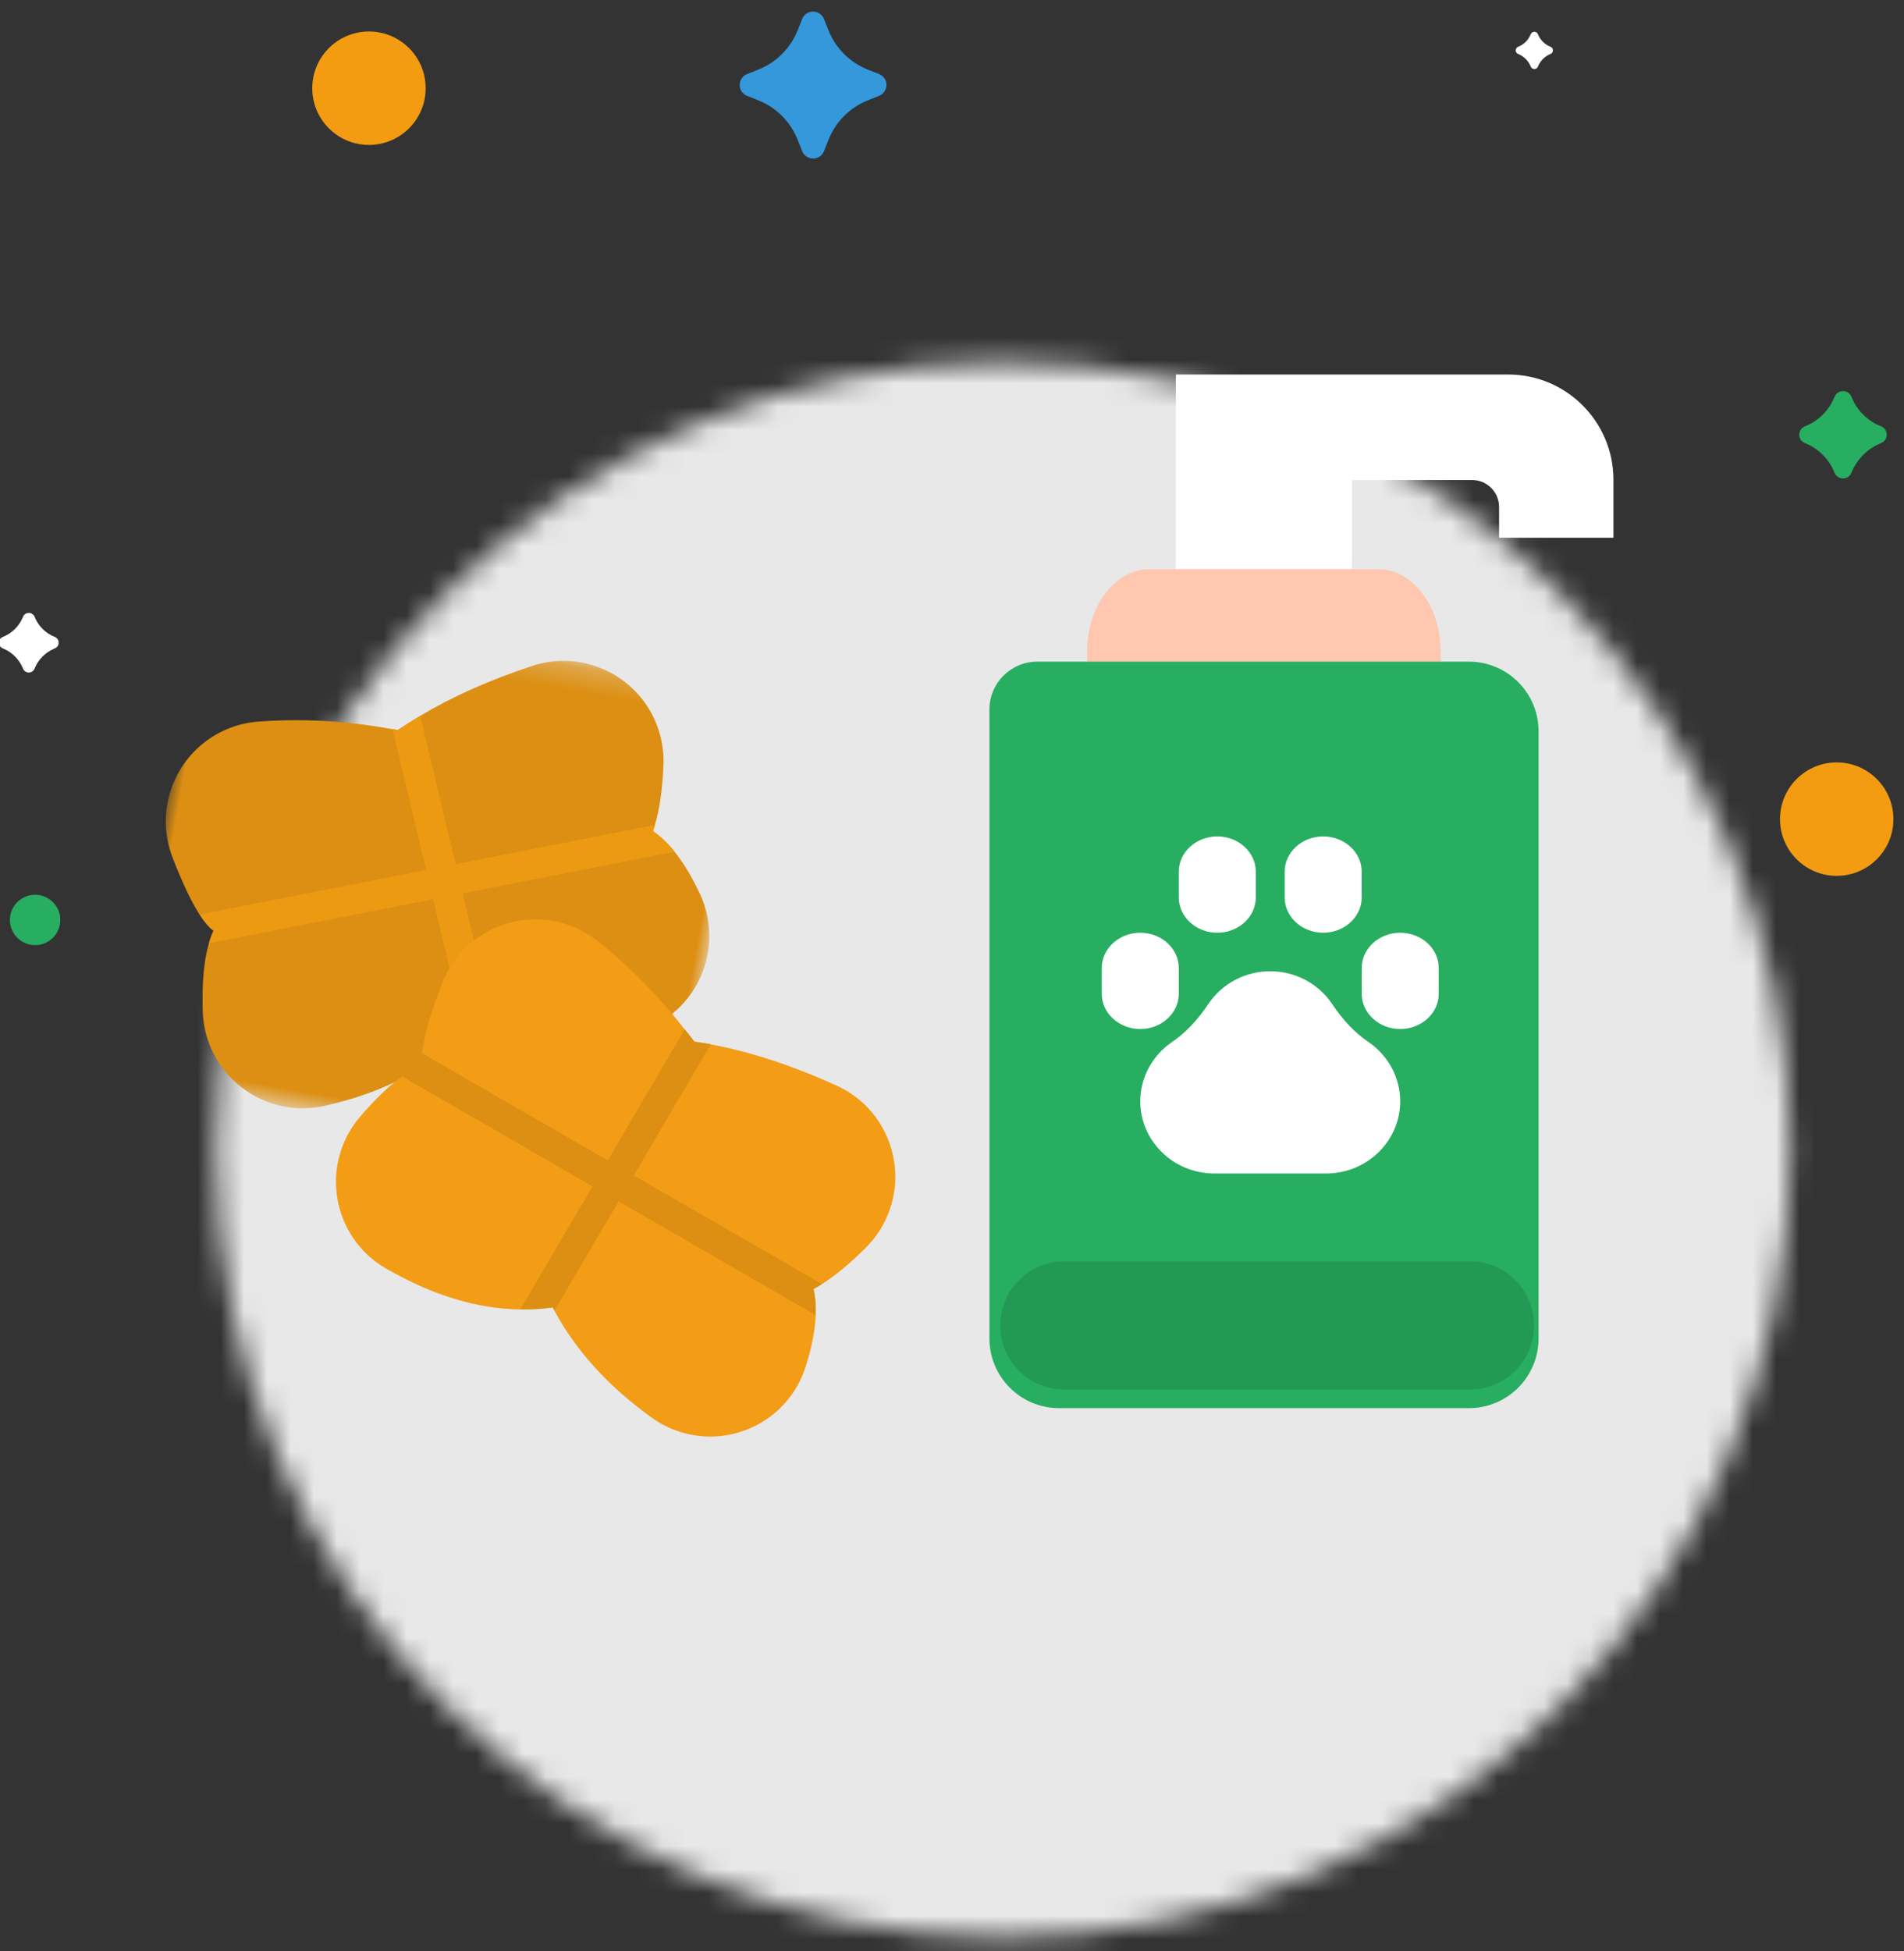 <?xml version="1.0" encoding="UTF-8"?>
<svg width="82px" height="84px" viewBox="0 0 82 84" version="1.1" xmlns="http://www.w3.org/2000/svg" xmlns:xlink="http://www.w3.org/1999/xlink">
    <rect x="0" y="0" width="82" height="84" fill="#333333" stroke="none"/>
    <!-- Generator: sketchtool 54.1 (76490) - https://sketchapp.com -->
    <title>0EAD60BE-6F3B-4C09-81AA-2E33DF414E2B</title>
    <desc>Created with sketchtool.</desc>
    <defs>
        <circle id="path-1" cx="45.199" cy="49.499" r="33.912"></circle>
        <polygon id="path-3" points="0 0.255 24.038 0.255 24.038 21.306 0 21.306"></polygon>
    </defs>
    <g id="Lot4" stroke="none" stroke-width="1" fill="none" fill-rule="evenodd">
        <g id="Minisite-hp-catalog-product" transform="translate(-37, -6432)">
            <g id="03-CAT" transform="translate(35, 656)">
                <g id="VETO" transform="translate(0, 5776)">
                    <g id="Subtitle">
                        <g id="illustration/category/veterinary">
                            <mask id="mask-2" fill="white">
                                <use xlink:href="#path-1"></use>
                            </mask>
                            <g id="Oval" opacity="0.4" fill-rule="nonzero"></g>
                            <g id="color/LightOverlay40" mask="url(#mask-2)" fill="#E8E8E8" fill-rule="nonzero">
                                <g transform="translate(10.213, 14.512)" id="Rectangle">
                                    <rect x="0" y="0" width="69.875" height="69.875"></rect>
                                </g>
                            </g>
                            <g id="iconfinder_Pet_soap_3775238" transform="translate(44.612, 16.125)" fill-rule="nonzero">
                                <path d="M22.351,0 L8.03,0 L8.03,0.16 L8.027,0.16 L8.027,8.517 L7.939,8.517 C5.957,8.517 4.344,10.132 4.344,12.118 L4.344,12.419 L3,12.419 C1.343,12.419 -2.02906125e-16,13.762 0,15.419 L0,41.075 C2.02906125e-16,42.732 1.343,44.075 3,44.075 L20.64,44.075 C22.297,44.075 23.64,42.732 23.64,41.075 L23.64,15.419 C23.64,13.762 22.297,12.419 20.64,12.419 L19.296,12.419 L19.296,12.118 C19.296,10.132 17.684,8.517 15.701,8.517 L15.613,8.517 L15.613,4.542 L20.79,4.542 C21.429,4.542 21.949,5.063 21.949,5.703 L21.949,7.028 L26.875,7.028 L26.875,4.533 C26.875,2.034 24.845,0 22.351,0 Z" id="Path" fill="#FFFFFF"></path>
                                <path d="M16.745,8.383 C18.227,8.383 19.432,9.969 19.432,11.918 L19.432,12.419 L4.208,12.419 L4.208,11.918 C4.208,9.969 5.414,8.383 6.895,8.383 L7.007,8.383 L16.633,8.383 L16.745,8.383 L16.745,8.383 Z" id="Path" fill="#FFC7B0"></path>
                                <path d="M2.06,12.363 L20.65,12.363 C22.307,12.363 23.65,13.706 23.65,15.363 L23.65,19.015 L23.65,25.928 L23.65,41.503 C23.65,43.16 22.307,44.503 20.65,44.503 L3,44.503 C1.343,44.503 -1.00894561e-05,43.16 -1.00894561e-05,41.503 C-1.00894561e-05,41.503 -1.0089456e-05,41.503 -1.00894557e-05,41.503 L2.30817606e-13,25.928 L-8.55741749e-06,14.422 C-9.40353843e-06,13.285 0.922,12.363 2.06,12.363 C2.06,12.363 2.06,12.363 2.06,12.363 Z" id="Path" fill="#27AE61"></path>
                                <path d="M16.328,28.743 C17.182,29.327 17.691,30.279 17.691,31.29 C17.691,33.005 16.261,34.4 14.502,34.4 L9.685,34.4 C7.927,34.4 6.496,33.005 6.496,31.29 C6.496,30.279 7.006,29.327 7.86,28.743 C8.439,28.347 8.963,27.8 9.417,27.117 C10.01,26.225 11.011,25.693 12.094,25.693 C13.177,25.693 14.177,26.225 14.77,27.117 C15.224,27.8 15.748,28.347 16.328,28.743 Z M8.155,26.661 C8.155,27.499 7.411,28.18 6.496,28.18 C5.582,28.18 4.838,27.499 4.838,26.661 L4.838,25.553 C4.838,24.715 5.582,24.034 6.496,24.034 C7.411,24.034 8.155,24.715 8.155,25.553 L8.155,26.661 Z M17.691,24.034 C18.606,24.034 19.35,24.715 19.35,25.553 L19.35,26.661 C19.35,27.499 18.606,28.18 17.691,28.18 C16.777,28.18 16.033,27.499 16.033,26.661 L16.033,25.553 C16.033,24.715 16.777,24.034 17.691,24.034 Z M9.813,24.034 C8.899,24.034 8.155,23.352 8.155,22.515 L8.155,21.406 C8.155,20.569 8.899,19.887 9.813,19.887 C10.728,19.887 11.472,20.569 11.472,21.406 L11.472,22.515 C11.472,23.353 10.728,24.034 9.813,24.034 Z M14.374,24.034 C13.46,24.034 12.716,23.352 12.716,22.515 L12.716,21.406 C12.716,20.569 13.46,19.887 14.374,19.887 C15.289,19.887 16.033,20.569 16.033,21.406 L16.033,22.515 C16.033,23.353 15.289,24.034 14.374,24.034 Z" id="Shape" fill="#FFFFFF"></path>
                            </g>
                            <g id="decoration" transform="translate(1.884, 0)" fill-rule="nonzero">
                                <path d="M79.125,17.084 L79.124,17.087 C78.892,17.667 78.432,18.126 77.851,18.355 L77.851,18.355 C77.651,18.433 77.553,18.659 77.632,18.859 C77.671,18.959 77.75,19.038 77.849,19.077 L77.851,19.078 C78.432,19.311 78.892,19.772 79.125,20.353 L79.125,20.354 C79.205,20.555 79.433,20.653 79.634,20.573 C79.734,20.533 79.813,20.454 79.853,20.354 L79.853,20.353 C80.086,19.772 80.546,19.311 81.127,19.078 L81.129,19.077 C81.328,18.997 81.425,18.771 81.345,18.572 C81.306,18.472 81.227,18.394 81.127,18.355 L81.127,18.355 C80.546,18.126 80.086,17.667 79.854,17.087 L79.853,17.084 C79.773,16.883 79.545,16.786 79.344,16.866 C79.244,16.906 79.165,16.985 79.125,17.084 Z" id="Path-6" fill="#27AE61"></path>
                                <path d="M1.108,26.556 L1.107,26.558 C0.949,26.954 0.634,27.267 0.238,27.423 L0.238,27.423 C0.102,27.477 0.035,27.631 0.088,27.767 C0.115,27.835 0.169,27.889 0.237,27.916 L0.238,27.917 C0.635,28.076 0.949,28.39 1.108,28.787 L1.108,28.788 C1.163,28.925 1.319,28.992 1.456,28.937 C1.524,28.91 1.578,28.856 1.605,28.788 L1.605,28.787 C1.764,28.39 2.078,28.076 2.475,27.917 L2.476,27.916 C2.612,27.862 2.679,27.707 2.624,27.571 C2.597,27.504 2.543,27.45 2.475,27.423 L2.475,27.423 C2.078,27.267 1.764,26.954 1.606,26.558 L1.605,26.556 C1.55,26.419 1.394,26.352 1.257,26.407 C1.189,26.434 1.135,26.488 1.108,26.556 Z" id="Path-6" fill="#FFFFFF"></path>
                                <path d="M34.664,0.816 L34.468,1.306 C34.159,2.081 33.543,2.694 32.767,3 L32.291,3.188 C32.031,3.29 31.904,3.583 32.006,3.842 C32.057,3.972 32.159,4.074 32.288,4.126 L32.778,4.322 C33.548,4.63 34.157,5.24 34.464,6.01 L34.664,6.509 C34.767,6.768 35.061,6.894 35.32,6.791 C35.448,6.74 35.55,6.638 35.601,6.509 L35.801,6.01 C36.108,5.24 36.717,4.63 37.487,4.322 L37.977,4.126 C38.235,4.022 38.361,3.728 38.257,3.469 C38.206,3.341 38.103,3.239 37.974,3.188 L37.498,3 C36.722,2.694 36.106,2.081 35.797,1.306 L35.601,0.816 C35.498,0.557 35.204,0.431 34.945,0.534 C34.817,0.585 34.715,0.687 34.664,0.816 Z" id="Path-6" fill="#3498DB"></path>
                                <path d="M66.041,1.474 L66.04,1.475 C65.941,1.722 65.745,1.917 65.498,2.015 L65.498,2.015 C65.413,2.049 65.371,2.145 65.405,2.23 C65.421,2.272 65.455,2.306 65.497,2.323 L65.498,2.323 C65.745,2.423 65.941,2.619 66.04,2.866 L66.041,2.867 C66.075,2.953 66.172,2.994 66.257,2.96 C66.3,2.943 66.334,2.91 66.351,2.867 L66.351,2.866 C66.45,2.619 66.646,2.423 66.893,2.323 L66.894,2.323 C66.979,2.289 67.02,2.192 66.986,2.107 C66.969,2.065 66.936,2.032 66.893,2.015 L66.893,2.015 C66.646,1.917 66.45,1.722 66.351,1.475 L66.351,1.474 C66.316,1.388 66.219,1.346 66.134,1.38 C66.091,1.397 66.058,1.431 66.041,1.474 Z" id="Path-6" fill="#FFFFFF"></path>
                                <circle id="Oval-7" fill="#F39C12" cx="16.006" cy="3.798" r="2.442"></circle>
                                <circle id="Oval-7" fill="#F39C12" cx="79.218" cy="35.268" r="2.442"></circle>
                                <circle id="Oval-7" fill="#27AE61" cx="1.628" cy="39.609" r="1.085"></circle>
                            </g>
                            <g id="good" transform="translate(6.987, 25.262)">
                                <g id="Group-3" transform="translate(13.886, 12.832) rotate(10) translate(-13.886, -12.832) translate(1.792, 2.082)">
                                    <mask id="mask-4" fill="white">
                                        <use xlink:href="#path-3"></use>
                                    </mask>
                                    <g id="Clip-2"></g>
                                    <path d="M23.258,9.174 C22.795,8.513 22.332,7.986 21.869,7.582 C21.514,7.272 21.158,7.033 20.803,6.875 C20.818,6.789 20.825,6.688 20.836,6.595 C20.918,5.906 20.894,5.044 20.751,3.986 C20.682,3.474 20.52,2.978 20.275,2.522 C19.147,0.427 16.534,-0.358 14.438,0.77 C12.731,1.69 11.274,2.675 10.062,3.725 C9.771,3.977 9.489,4.232 9.227,4.492 C9.146,4.491 9.068,4.496 8.988,4.496 C7.031,4.48 5.119,4.701 3.253,5.174 C2.84,5.278 2.445,5.443 2.08,5.664 C0.044,6.895 -0.609,9.545 0.623,11.582 C1.226,12.58 1.75,13.318 2.194,13.797 C2.461,14.085 2.699,14.279 2.907,14.378 C2.86,14.55 2.828,14.742 2.805,14.947 C2.721,15.7 2.802,16.674 3.053,17.876 C3.109,18.144 3.19,18.406 3.296,18.659 C4.214,20.854 6.738,21.89 8.935,20.972 C11.388,19.945 13.176,18.545 14.313,16.781 C14.418,16.617 14.525,16.456 14.619,16.286 C14.929,16.34 15.242,16.377 15.559,16.405 C17.271,16.56 19.08,16.351 20.988,15.768 C21.42,15.636 21.829,15.436 22.2,15.177 C24.149,13.811 24.624,11.125 23.258,9.174" id="Fill-1" fill="#DC8F12" mask="url(#mask-4)"></path>
                                    <path d="M21.874,7.579 C21.518,7.27 21.163,7.031 20.808,6.873 C20.823,6.786 20.83,6.686 20.841,6.593 L12.678,9.746 L10.067,3.723 C9.775,3.975 9.494,4.23 9.231,4.49 C9.151,4.488 9.072,4.494 8.992,4.493 L11.471,10.212 L2.198,13.795 C2.465,14.083 2.703,14.276 2.912,14.377 C2.864,14.548 2.832,14.74 2.809,14.945 L11.986,11.4 L14.317,16.778 C14.422,16.615 14.53,16.453 14.624,16.284 C14.933,16.338 15.247,16.374 15.563,16.403 L13.193,10.933 L21.874,7.579 Z" id="Fill-4" fill="#ED9A13" mask="url(#mask-4)"></path>
                                </g>
                                <path d="M31.038,21.476 C29.117,20.606 27.313,20.017 25.625,19.706 C25.387,19.663 25.152,19.624 24.919,19.592 C24.785,19.41 24.641,19.24 24.503,19.063 C23.393,17.639 22.148,16.364 20.753,15.256 C20.419,14.991 20.048,14.777 19.652,14.621 C17.437,13.749 14.935,14.838 14.063,17.052 C13.523,18.424 13.239,19.437 13.204,20.102 C13.195,20.28 13.199,20.438 13.226,20.566 C12.941,20.68 12.64,20.854 12.322,21.086 C11.775,21.484 11.179,22.056 10.533,22.803 C10.354,23.01 10.195,23.233 10.059,23.471 C8.87,25.533 9.578,28.168 11.64,29.356 C13.65,30.514 15.577,31.094 17.425,31.116 C17.893,31.121 18.356,31.1 18.814,31.033 C18.838,31.08 18.867,31.125 18.892,31.172 C19.823,32.902 21.22,34.439 23.089,35.781 C23.456,36.045 23.864,36.249 24.295,36.386 C26.563,37.108 28.986,35.855 29.708,33.587 C29.973,32.755 30.116,32.016 30.142,31.368 C30.158,30.955 30.127,30.579 30.047,30.24 C30.162,30.181 30.284,30.103 30.405,30.028 C30.974,29.673 31.606,29.153 32.312,28.446 C32.677,28.08 32.974,27.651 33.187,27.18 C34.168,25.011 33.207,22.458 31.038,21.476" id="Fill-6" fill="#F39C15"></path>
                                <path d="M30.406,30.02 L22.308,25.347 L25.625,19.699 C25.387,19.655 25.151,19.617 24.918,19.584 C24.785,19.402 24.641,19.232 24.503,19.056 L21.188,24.701 L13.204,20.095 C13.195,20.272 13.199,20.43 13.226,20.558 C12.942,20.672 12.64,20.846 12.322,21.078 L20.533,25.816 L17.426,31.108 C17.893,31.114 18.357,31.093 18.814,31.025 C18.838,31.073 18.867,31.117 18.893,31.164 L21.653,26.462 L30.142,31.36 C30.158,30.948 30.128,30.571 30.048,30.232 C30.162,30.173 30.284,30.096 30.406,30.02" id="Fill-8" fill="#DC8F12"></path>
                            </g>
                            <path d="M56.129,65.953 L57.043,48.508" id="Line" stroke="#229955" stroke-width="5.518" stroke-linecap="round" fill-rule="nonzero" transform="translate(56.666, 57.14) rotate(-273) translate(-56.666, -57.14) "></path>
                        </g>
                    </g>
                </g>
            </g>
        </g>
    </g>
</svg>